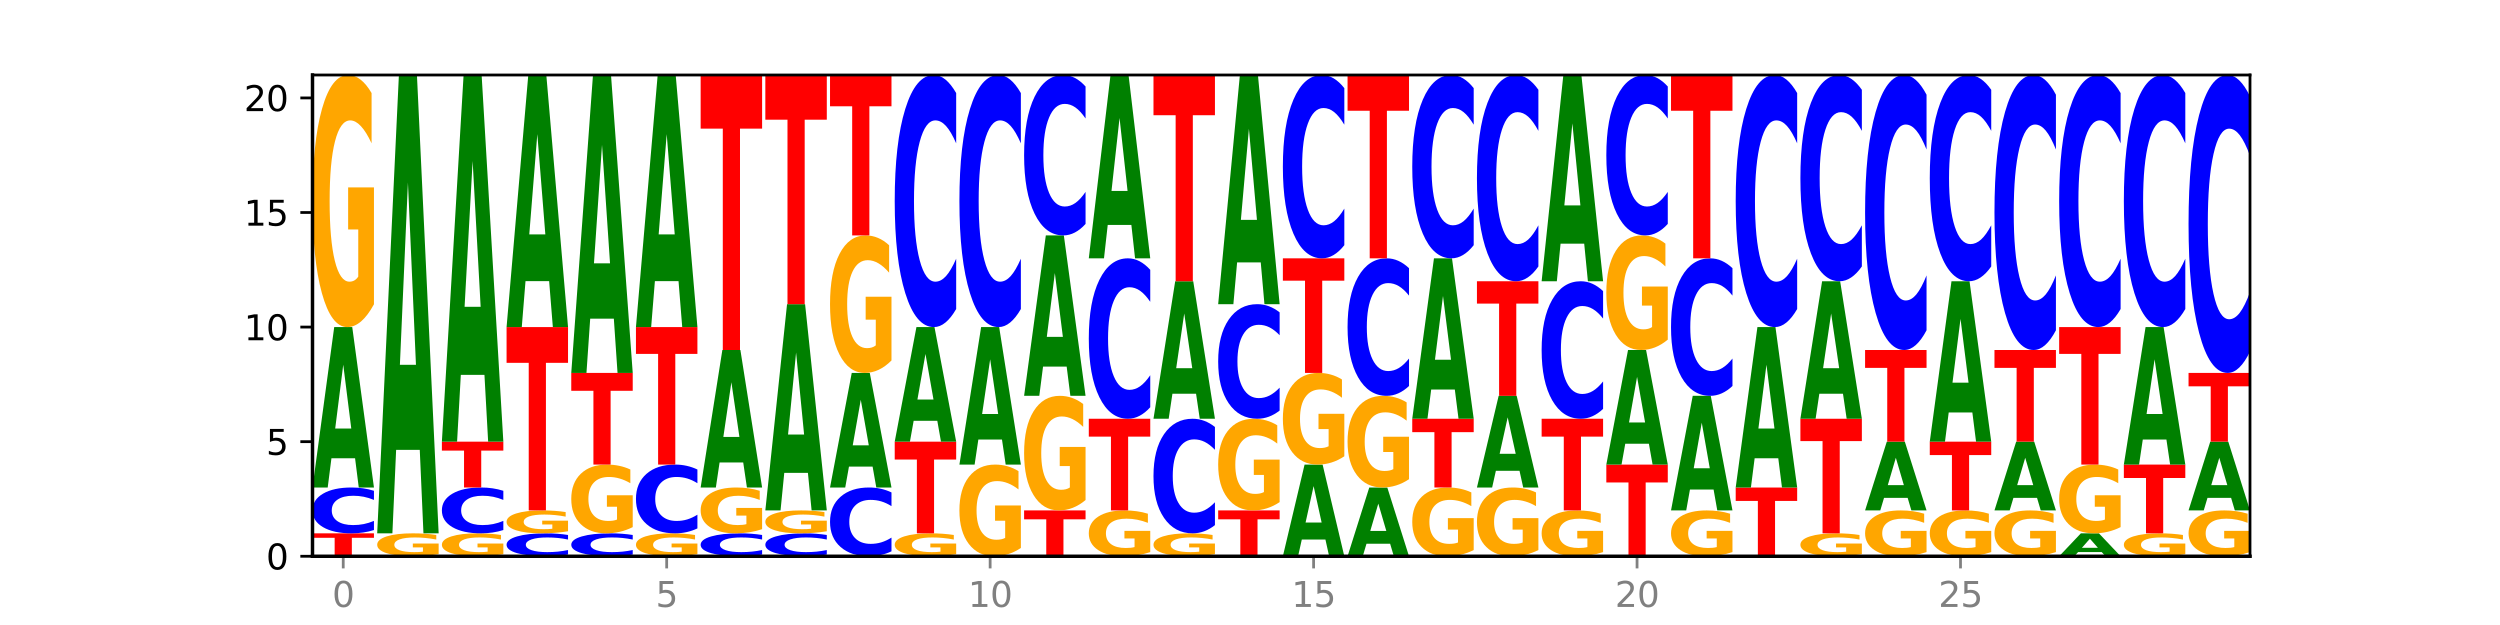 <?xml version="1.0" encoding="utf-8" standalone="no"?>
<!DOCTYPE svg PUBLIC "-//W3C//DTD SVG 1.1//EN"
  "http://www.w3.org/Graphics/SVG/1.1/DTD/svg11.dtd">
<svg xmlns:xlink="http://www.w3.org/1999/xlink" width="720pt" height="180pt" viewBox="0 0 720 180" xmlns="http://www.w3.org/2000/svg" version="1.1">
 <defs>
  <style type="text/css">*{stroke-linejoin: round; stroke-linecap: butt}</style>
 </defs>
 <g id="figure_1">
  <g id="patch_1">
   <path d="M 0 180 
L 720 180 
L 720 0 
L 0 0 
z
" style="fill: #ffffff"/>
  </g>
  <g id="axes_1">
   <g id="patch_2">
    <path d="M 90 160.2 
L 648 160.2 
L 648 21.6 
L 90 21.6 
z
" style="fill: #ffffff"/>
   </g>
   <g id="line2d_1">
    <path d="M 90 160.2 
L 648 160.2 
" clip-path="url(#p8fffcca081)" style="fill: none; stroke: #000000; stroke-width: 0.5; stroke-linecap: square"/>
   </g>
   <g id="patch_3">
    <path d="M 90 153.6 
L 107.699 153.6 
L 107.699 154.887 
L 101.332 154.887 
L 101.332 160.2 
L 96.38 160.2 
L 96.38 154.887 
L 90 154.887 
L 90 153.6 
z
" clip-path="url(#p8fffcca081)" style="fill: #ff0000"/>
   </g>
   <g id="patch_4">
    <path d="M 107.699 152.654 
Q 106.219 153.123 104.618 153.36 
Q 103.017 153.6 101.273 153.6 
Q 96.074 153.6 93.037 151.822 
Q 90 150.044 90 147.004 
Q 90 143.953 93.037 142.178 
Q 96.074 140.4 101.273 140.4 
Q 103.017 140.4 104.618 140.64 
Q 106.219 140.877 107.699 141.346 
L 107.699 143.977 
Q 106.206 143.356 104.756 143.067 
Q 103.307 142.778 101.706 142.778 
Q 98.834 142.778 97.189 143.904 
Q 95.548 145.027 95.548 147.004 
Q 95.548 148.973 97.189 150.099 
Q 98.834 151.222 101.706 151.222 
Q 103.307 151.222 104.756 150.933 
Q 106.206 150.642 107.699 150.02 
L 107.699 152.654 
z
" clip-path="url(#p8fffcca081)" style="fill: #0000ff"/>
   </g>
   <g id="patch_5">
    <path d="M 102.26 131.984 
L 95.454 131.984 
L 94.379 140.4 
L 90 140.4 
L 96.253 94.2 
L 101.446 94.2 
L 107.699 140.4 
L 103.324 140.4 
L 102.26 131.984 
z
M 96.539 123.409 
L 101.164 123.409 
L 98.855 105.032 
L 96.539 123.409 
z
" clip-path="url(#p8fffcca081)" style="fill: #008000"/>
   </g>
   <g id="patch_6">
    <path d="M 107.699 87.631 
Q 105.914 90.916 103.995 92.565 
Q 102.075 94.2 100.028 94.2 
Q 95.403 94.2 92.701 84.422 
Q 90 74.644 90 57.922 
Q 90 41.006 92.749 31.303 
Q 95.502 21.6 100.29 21.6 
Q 102.134 21.6 103.824 22.92 
Q 105.518 24.224 107.017 26.804 
L 107.017 41.276 
Q 105.47 37.962 103.939 36.327 
Q 102.408 34.677 100.869 34.677 
Q 98.021 34.677 96.478 40.706 
Q 94.935 46.72 94.935 57.922 
Q 94.935 69.02 96.422 75.079 
Q 97.91 81.123 100.647 81.123 
Q 101.392 81.123 102.031 80.778 
Q 102.67 80.418 103.177 79.668 
L 103.177 66.081 
L 100.262 66.081 
L 100.262 53.978 
L 107.699 53.978 
L 107.699 87.631 
z
" clip-path="url(#p8fffcca081)" style="fill: #ffa600"/>
   </g>
   <g id="patch_7">
    <path d="M 126.331 159.603 
Q 124.546 159.901 122.626 160.051 
Q 120.706 160.2 118.659 160.2 
Q 114.034 160.2 111.332 159.311 
Q 108.631 158.422 108.631 156.902 
Q 108.631 155.364 111.38 154.482 
Q 114.133 153.6 118.921 153.6 
Q 120.765 153.6 122.455 153.72 
Q 124.149 153.839 125.648 154.073 
L 125.648 155.389 
Q 124.101 155.087 122.57 154.939 
Q 121.039 154.789 119.5 154.789 
Q 116.652 154.789 115.109 155.337 
Q 113.566 155.884 113.566 156.902 
Q 113.566 157.911 115.053 158.462 
Q 116.541 159.011 119.278 159.011 
Q 120.023 159.011 120.662 158.98 
Q 121.301 158.947 121.808 158.879 
L 121.808 157.644 
L 118.893 157.644 
L 118.893 156.543 
L 126.331 156.543 
L 126.331 159.603 
z
" clip-path="url(#p8fffcca081)" style="fill: #ffa600"/>
   </g>
   <g id="patch_8">
    <path d="M 120.892 129.554 
L 114.085 129.554 
L 113.01 153.6 
L 108.631 153.6 
L 114.884 21.6 
L 120.077 21.6 
L 126.331 153.6 
L 121.955 153.6 
L 120.892 129.554 
z
M 115.17 105.055 
L 119.795 105.055 
L 117.486 52.549 
L 115.17 105.055 
z
" clip-path="url(#p8fffcca081)" style="fill: #008000"/>
   </g>
   <g id="patch_9">
    <path d="M 144.962 159.603 
Q 143.177 159.901 141.257 160.051 
Q 139.337 160.2 137.29 160.2 
Q 132.665 160.2 129.963 159.311 
Q 127.262 158.422 127.262 156.902 
Q 127.262 155.364 130.011 154.482 
Q 132.764 153.6 137.552 153.6 
Q 139.396 153.6 141.086 153.72 
Q 142.78 153.839 144.279 154.073 
L 144.279 155.389 
Q 142.732 155.087 141.201 154.939 
Q 139.67 154.789 138.131 154.789 
Q 135.283 154.789 133.74 155.337 
Q 132.197 155.884 132.197 156.902 
Q 132.197 157.911 133.684 158.462 
Q 135.172 159.011 137.909 159.011 
Q 138.655 159.011 139.293 158.98 
Q 139.932 158.947 140.44 158.879 
L 140.44 157.644 
L 137.524 157.644 
L 137.524 156.543 
L 144.962 156.543 
L 144.962 159.603 
z
" clip-path="url(#p8fffcca081)" style="fill: #ffa600"/>
   </g>
   <g id="patch_10">
    <path d="M 144.962 152.654 
Q 143.481 153.123 141.88 153.36 
Q 140.279 153.6 138.536 153.6 
Q 133.336 153.6 130.299 151.822 
Q 127.262 150.044 127.262 147.004 
Q 127.262 143.953 130.299 142.178 
Q 133.336 140.4 138.536 140.4 
Q 140.279 140.4 141.88 140.64 
Q 143.481 140.877 144.962 141.346 
L 144.962 143.977 
Q 143.468 143.356 142.018 143.067 
Q 140.569 142.778 138.968 142.778 
Q 136.096 142.778 134.451 143.904 
Q 132.81 145.027 132.81 147.004 
Q 132.81 148.973 134.451 150.099 
Q 136.096 151.222 138.968 151.222 
Q 140.569 151.222 142.018 150.933 
Q 143.468 150.642 144.962 150.02 
L 144.962 152.654 
z
" clip-path="url(#p8fffcca081)" style="fill: #0000ff"/>
   </g>
   <g id="patch_11">
    <path d="M 127.262 127.2 
L 144.962 127.2 
L 144.962 129.774 
L 138.594 129.774 
L 138.594 140.4 
L 133.642 140.4 
L 133.642 129.774 
L 127.262 129.774 
L 127.262 127.2 
z
" clip-path="url(#p8fffcca081)" style="fill: #ff0000"/>
   </g>
   <g id="patch_12">
    <path d="M 139.523 107.963 
L 132.716 107.963 
L 131.641 127.2 
L 127.262 127.2 
L 133.515 21.6 
L 138.708 21.6 
L 144.962 127.2 
L 140.586 127.2 
L 139.523 107.963 
z
M 133.801 88.364 
L 138.426 88.364 
L 136.117 46.359 
L 133.801 88.364 
z
" clip-path="url(#p8fffcca081)" style="fill: #008000"/>
   </g>
   <g id="patch_13">
    <path d="M 163.593 159.727 
Q 162.112 159.961 160.511 160.08 
Q 158.91 160.2 157.167 160.2 
Q 151.967 160.2 148.93 159.311 
Q 145.893 158.422 145.893 156.902 
Q 145.893 155.376 148.93 154.489 
Q 151.967 153.6 157.167 153.6 
Q 158.91 153.6 160.511 153.72 
Q 162.112 153.839 163.593 154.073 
L 163.593 155.389 
Q 162.099 155.078 160.649 154.933 
Q 159.2 154.789 157.599 154.789 
Q 154.727 154.789 153.082 155.352 
Q 151.441 155.914 151.441 156.902 
Q 151.441 157.886 153.082 158.449 
Q 154.727 159.011 157.599 159.011 
Q 159.2 159.011 160.649 158.867 
Q 162.099 158.721 163.593 158.41 
L 163.593 159.727 
z
" clip-path="url(#p8fffcca081)" style="fill: #0000ff"/>
   </g>
   <g id="patch_14">
    <path d="M 163.593 153.003 
Q 161.808 153.301 159.888 153.451 
Q 157.968 153.6 155.921 153.6 
Q 151.296 153.6 148.594 152.711 
Q 145.893 151.822 145.893 150.302 
Q 145.893 148.764 148.642 147.882 
Q 151.395 147 156.183 147 
Q 158.027 147 159.717 147.12 
Q 161.411 147.239 162.91 147.473 
L 162.91 148.789 
Q 161.363 148.487 159.832 148.339 
Q 158.301 148.189 156.762 148.189 
Q 153.914 148.189 152.371 148.737 
Q 150.828 149.284 150.828 150.302 
Q 150.828 151.311 152.315 151.862 
Q 153.803 152.411 156.54 152.411 
Q 157.286 152.411 157.924 152.38 
Q 158.563 152.347 159.071 152.279 
L 159.071 151.044 
L 156.155 151.044 
L 156.155 149.943 
L 163.593 149.943 
L 163.593 153.003 
z
" clip-path="url(#p8fffcca081)" style="fill: #ffa600"/>
   </g>
   <g id="patch_15">
    <path d="M 145.893 94.2 
L 163.593 94.2 
L 163.593 104.497 
L 157.225 104.497 
L 157.225 147 
L 152.273 147 
L 152.273 104.497 
L 145.893 104.497 
L 145.893 94.2 
z
" clip-path="url(#p8fffcca081)" style="fill: #ff0000"/>
   </g>
   <g id="patch_16">
    <path d="M 158.154 80.975 
L 151.347 80.975 
L 150.272 94.2 
L 145.893 94.2 
L 152.146 21.6 
L 157.339 21.6 
L 163.593 94.2 
L 159.218 94.2 
L 158.154 80.975 
z
M 152.432 67.5 
L 157.057 67.5 
L 154.748 38.622 
L 152.432 67.5 
z
" clip-path="url(#p8fffcca081)" style="fill: #008000"/>
   </g>
   <g id="patch_17">
    <path d="M 182.224 159.727 
Q 180.743 159.961 179.142 160.08 
Q 177.541 160.2 175.798 160.2 
Q 170.598 160.2 167.561 159.311 
Q 164.524 158.422 164.524 156.902 
Q 164.524 155.376 167.561 154.489 
Q 170.598 153.6 175.798 153.6 
Q 177.541 153.6 179.142 153.72 
Q 180.743 153.839 182.224 154.073 
L 182.224 155.389 
Q 180.73 155.078 179.28 154.933 
Q 177.831 154.789 176.23 154.789 
Q 173.358 154.789 171.713 155.352 
Q 170.072 155.914 170.072 156.902 
Q 170.072 157.886 171.713 158.449 
Q 173.358 159.011 176.23 159.011 
Q 177.831 159.011 179.28 158.867 
Q 180.73 158.721 182.224 158.41 
L 182.224 159.727 
z
" clip-path="url(#p8fffcca081)" style="fill: #0000ff"/>
   </g>
   <g id="patch_18">
    <path d="M 182.224 151.809 
Q 180.439 152.704 178.519 153.154 
Q 176.599 153.6 174.552 153.6 
Q 169.927 153.6 167.226 150.933 
Q 164.524 148.267 164.524 143.706 
Q 164.524 139.093 167.273 136.446 
Q 170.026 133.8 174.814 133.8 
Q 176.658 133.8 178.348 134.16 
Q 180.042 134.516 181.541 135.219 
L 181.541 139.166 
Q 179.994 138.262 178.463 137.816 
Q 176.932 137.367 175.393 137.367 
Q 172.545 137.367 171.002 139.011 
Q 169.459 140.651 169.459 143.706 
Q 169.459 146.733 170.946 148.385 
Q 172.434 150.033 175.171 150.033 
Q 175.917 150.033 176.555 149.939 
Q 177.194 149.841 177.702 149.637 
L 177.702 145.931 
L 174.786 145.931 
L 174.786 142.63 
L 182.224 142.63 
L 182.224 151.809 
z
" clip-path="url(#p8fffcca081)" style="fill: #ffa600"/>
   </g>
   <g id="patch_19">
    <path d="M 164.524 107.4 
L 182.224 107.4 
L 182.224 112.549 
L 175.856 112.549 
L 175.856 133.8 
L 170.904 133.8 
L 170.904 112.549 
L 164.524 112.549 
L 164.524 107.4 
z
" clip-path="url(#p8fffcca081)" style="fill: #ff0000"/>
   </g>
   <g id="patch_20">
    <path d="M 176.785 91.77 
L 169.978 91.77 
L 168.903 107.4 
L 164.524 107.4 
L 170.777 21.6 
L 175.97 21.6 
L 182.224 107.4 
L 177.849 107.4 
L 176.785 91.77 
z
M 171.063 75.846 
L 175.688 75.846 
L 173.379 41.717 
L 171.063 75.846 
z
" clip-path="url(#p8fffcca081)" style="fill: #008000"/>
   </g>
   <g id="patch_21">
    <path d="M 200.855 159.603 
Q 199.07 159.901 197.15 160.051 
Q 195.23 160.2 193.183 160.2 
Q 188.558 160.2 185.857 159.311 
Q 183.155 158.422 183.155 156.902 
Q 183.155 155.364 185.904 154.482 
Q 188.657 153.6 193.445 153.6 
Q 195.289 153.6 196.979 153.72 
Q 198.673 153.839 200.172 154.073 
L 200.172 155.389 
Q 198.625 155.087 197.094 154.939 
Q 195.563 154.789 194.024 154.789 
Q 191.176 154.789 189.633 155.337 
Q 188.09 155.884 188.09 156.902 
Q 188.09 157.911 189.577 158.462 
Q 191.065 159.011 193.802 159.011 
Q 194.548 159.011 195.186 158.98 
Q 195.825 158.947 196.333 158.879 
L 196.333 157.644 
L 193.417 157.644 
L 193.417 156.543 
L 200.855 156.543 
L 200.855 159.603 
z
" clip-path="url(#p8fffcca081)" style="fill: #ffa600"/>
   </g>
   <g id="patch_22">
    <path d="M 200.855 152.181 
Q 199.374 152.884 197.773 153.24 
Q 196.172 153.6 194.429 153.6 
Q 189.229 153.6 186.192 150.933 
Q 183.155 148.267 183.155 143.706 
Q 183.155 139.129 186.192 136.467 
Q 189.229 133.8 194.429 133.8 
Q 196.172 133.8 197.773 134.16 
Q 199.374 134.516 200.855 135.219 
L 200.855 139.166 
Q 199.361 138.234 197.912 137.8 
Q 196.462 137.367 194.861 137.367 
Q 191.989 137.367 190.344 139.056 
Q 188.703 140.741 188.703 143.706 
Q 188.703 146.659 190.344 148.348 
Q 191.989 150.033 194.861 150.033 
Q 196.462 150.033 197.912 149.6 
Q 199.361 149.162 200.855 148.23 
L 200.855 152.181 
z
" clip-path="url(#p8fffcca081)" style="fill: #0000ff"/>
   </g>
   <g id="patch_23">
    <path d="M 183.155 94.2 
L 200.855 94.2 
L 200.855 101.923 
L 194.487 101.923 
L 194.487 133.8 
L 189.535 133.8 
L 189.535 101.923 
L 183.155 101.923 
L 183.155 94.2 
z
" clip-path="url(#p8fffcca081)" style="fill: #ff0000"/>
   </g>
   <g id="patch_24">
    <path d="M 195.416 80.975 
L 188.609 80.975 
L 187.534 94.2 
L 183.155 94.2 
L 189.409 21.6 
L 194.601 21.6 
L 200.855 94.2 
L 196.48 94.2 
L 195.416 80.975 
z
M 189.694 67.5 
L 194.319 67.5 
L 192.01 38.622 
L 189.694 67.5 
z
" clip-path="url(#p8fffcca081)" style="fill: #008000"/>
   </g>
   <g id="patch_25">
    <path d="M 219.486 159.727 
Q 218.005 159.961 216.404 160.08 
Q 214.803 160.2 213.06 160.2 
Q 207.86 160.2 204.823 159.311 
Q 201.786 158.422 201.786 156.902 
Q 201.786 155.376 204.823 154.489 
Q 207.86 153.6 213.06 153.6 
Q 214.803 153.6 216.404 153.72 
Q 218.005 153.839 219.486 154.073 
L 219.486 155.389 
Q 217.992 155.078 216.543 154.933 
Q 215.093 154.789 213.492 154.789 
Q 210.62 154.789 208.975 155.352 
Q 207.334 155.914 207.334 156.902 
Q 207.334 157.886 208.975 158.449 
Q 210.62 159.011 213.492 159.011 
Q 215.093 159.011 216.543 158.867 
Q 217.992 158.721 219.486 158.41 
L 219.486 159.727 
z
" clip-path="url(#p8fffcca081)" style="fill: #0000ff"/>
   </g>
   <g id="patch_26">
    <path d="M 219.486 152.406 
Q 217.701 153.003 215.781 153.303 
Q 213.861 153.6 211.814 153.6 
Q 207.189 153.6 204.488 151.822 
Q 201.786 150.044 201.786 147.004 
Q 201.786 143.928 204.535 142.164 
Q 207.288 140.4 212.076 140.4 
Q 213.921 140.4 215.61 140.64 
Q 217.304 140.877 218.804 141.346 
L 218.804 143.977 
Q 217.257 143.375 215.725 143.078 
Q 214.194 142.778 212.655 142.778 
Q 209.807 142.778 208.264 143.874 
Q 206.721 144.967 206.721 147.004 
Q 206.721 149.022 208.208 150.123 
Q 209.696 151.222 212.433 151.222 
Q 213.179 151.222 213.817 151.16 
Q 214.456 151.094 214.964 150.958 
L 214.964 148.487 
L 212.048 148.487 
L 212.048 146.287 
L 219.486 146.287 
L 219.486 152.406 
z
" clip-path="url(#p8fffcca081)" style="fill: #ffa600"/>
   </g>
   <g id="patch_27">
    <path d="M 214.047 133.186 
L 207.24 133.186 
L 206.165 140.4 
L 201.786 140.4 
L 208.04 100.8 
L 213.233 100.8 
L 219.486 140.4 
L 215.111 140.4 
L 214.047 133.186 
z
M 208.325 125.836 
L 212.95 125.836 
L 210.641 110.085 
L 208.325 125.836 
z
" clip-path="url(#p8fffcca081)" style="fill: #008000"/>
   </g>
   <g id="patch_28">
    <path d="M 201.786 21.6 
L 219.486 21.6 
L 219.486 37.046 
L 213.118 37.046 
L 213.118 100.8 
L 208.166 100.8 
L 208.166 37.046 
L 201.786 37.046 
L 201.786 21.6 
z
" clip-path="url(#p8fffcca081)" style="fill: #ff0000"/>
   </g>
   <g id="patch_29">
    <path d="M 238.117 159.727 
Q 236.636 159.961 235.035 160.08 
Q 233.434 160.2 231.691 160.2 
Q 226.491 160.2 223.454 159.311 
Q 220.417 158.422 220.417 156.902 
Q 220.417 155.376 223.454 154.489 
Q 226.491 153.6 231.691 153.6 
Q 233.434 153.6 235.035 153.72 
Q 236.636 153.839 238.117 154.073 
L 238.117 155.389 
Q 236.623 155.078 235.174 154.933 
Q 233.724 154.789 232.123 154.789 
Q 229.252 154.789 227.606 155.352 
Q 225.965 155.914 225.965 156.902 
Q 225.965 157.886 227.606 158.449 
Q 229.252 159.011 232.123 159.011 
Q 233.724 159.011 235.174 158.867 
Q 236.623 158.721 238.117 158.41 
L 238.117 159.727 
z
" clip-path="url(#p8fffcca081)" style="fill: #0000ff"/>
   </g>
   <g id="patch_30">
    <path d="M 238.117 153.003 
Q 236.332 153.301 234.412 153.451 
Q 232.492 153.6 230.445 153.6 
Q 225.82 153.6 223.119 152.711 
Q 220.417 151.822 220.417 150.302 
Q 220.417 148.764 223.166 147.882 
Q 225.919 147 230.707 147 
Q 232.552 147 234.241 147.12 
Q 235.935 147.239 237.435 147.473 
L 237.435 148.789 
Q 235.888 148.487 234.356 148.339 
Q 232.825 148.189 231.286 148.189 
Q 228.438 148.189 226.895 148.737 
Q 225.352 149.284 225.352 150.302 
Q 225.352 151.311 226.839 151.862 
Q 228.327 152.411 231.064 152.411 
Q 231.81 152.411 232.448 152.38 
Q 233.087 152.347 233.595 152.279 
L 233.595 151.044 
L 230.679 151.044 
L 230.679 149.943 
L 238.117 149.943 
L 238.117 153.003 
z
" clip-path="url(#p8fffcca081)" style="fill: #ffa600"/>
   </g>
   <g id="patch_31">
    <path d="M 232.678 136.179 
L 225.871 136.179 
L 224.796 147 
L 220.417 147 
L 226.671 87.6 
L 231.864 87.6 
L 238.117 147 
L 233.742 147 
L 232.678 136.179 
z
M 226.957 125.155 
L 231.581 125.155 
L 229.273 101.527 
L 226.957 125.155 
z
" clip-path="url(#p8fffcca081)" style="fill: #008000"/>
   </g>
   <g id="patch_32">
    <path d="M 220.417 21.6 
L 238.117 21.6 
L 238.117 34.472 
L 231.749 34.472 
L 231.749 87.6 
L 226.797 87.6 
L 226.797 34.472 
L 220.417 34.472 
L 220.417 21.6 
z
" clip-path="url(#p8fffcca081)" style="fill: #ff0000"/>
   </g>
   <g id="patch_33">
    <path d="M 256.748 158.781 
Q 255.267 159.484 253.666 159.84 
Q 252.066 160.2 250.322 160.2 
Q 245.122 160.2 242.085 157.533 
Q 239.048 154.867 239.048 150.306 
Q 239.048 145.729 242.085 143.067 
Q 245.122 140.4 250.322 140.4 
Q 252.066 140.4 253.666 140.76 
Q 255.267 141.116 256.748 141.819 
L 256.748 145.766 
Q 255.254 144.834 253.805 144.4 
Q 252.355 143.967 250.754 143.967 
Q 247.883 143.967 246.237 145.656 
Q 244.596 147.341 244.596 150.306 
Q 244.596 153.259 246.237 154.948 
Q 247.883 156.633 250.754 156.633 
Q 252.355 156.633 253.805 156.2 
Q 255.254 155.762 256.748 154.83 
L 256.748 158.781 
z
" clip-path="url(#p8fffcca081)" style="fill: #0000ff"/>
   </g>
   <g id="patch_34">
    <path d="M 251.309 134.388 
L 244.502 134.388 
L 243.427 140.4 
L 239.048 140.4 
L 245.302 107.4 
L 250.495 107.4 
L 256.748 140.4 
L 252.373 140.4 
L 251.309 134.388 
z
M 245.588 128.264 
L 250.212 128.264 
L 247.904 115.137 
L 245.588 128.264 
z
" clip-path="url(#p8fffcca081)" style="fill: #008000"/>
   </g>
   <g id="patch_35">
    <path d="M 256.748 103.817 
Q 254.963 105.609 253.043 106.508 
Q 251.123 107.4 249.076 107.4 
Q 244.451 107.4 241.75 102.067 
Q 239.048 96.733 239.048 87.612 
Q 239.048 78.385 241.797 73.093 
Q 244.55 67.8 249.338 67.8 
Q 251.183 67.8 252.872 68.52 
Q 254.566 69.232 256.066 70.639 
L 256.066 78.532 
Q 254.519 76.725 252.987 75.833 
Q 251.456 74.933 249.917 74.933 
Q 247.069 74.933 245.526 78.221 
Q 243.983 81.502 243.983 87.612 
Q 243.983 93.666 245.471 96.97 
Q 246.958 100.267 249.695 100.267 
Q 250.441 100.267 251.079 100.079 
Q 251.718 99.882 252.226 99.473 
L 252.226 92.062 
L 249.31 92.062 
L 249.31 85.461 
L 256.748 85.461 
L 256.748 103.817 
z
" clip-path="url(#p8fffcca081)" style="fill: #ffa600"/>
   </g>
   <g id="patch_36">
    <path d="M 239.048 21.6 
L 256.748 21.6 
L 256.748 30.61 
L 250.38 30.61 
L 250.38 67.8 
L 245.428 67.8 
L 245.428 30.61 
L 239.048 30.61 
L 239.048 21.6 
z
" clip-path="url(#p8fffcca081)" style="fill: #ff0000"/>
   </g>
   <g id="patch_37">
    <path d="M 275.379 159.603 
Q 273.594 159.901 271.674 160.051 
Q 269.754 160.2 267.707 160.2 
Q 263.082 160.2 260.381 159.311 
Q 257.679 158.422 257.679 156.902 
Q 257.679 155.364 260.428 154.482 
Q 263.181 153.6 267.969 153.6 
Q 269.814 153.6 271.503 153.72 
Q 273.197 153.839 274.697 154.073 
L 274.697 155.389 
Q 273.15 155.087 271.619 154.939 
Q 270.087 154.789 268.548 154.789 
Q 265.7 154.789 264.157 155.337 
Q 262.614 155.884 262.614 156.902 
Q 262.614 157.911 264.102 158.462 
Q 265.589 159.011 268.326 159.011 
Q 269.072 159.011 269.711 158.98 
Q 270.349 158.947 270.857 158.879 
L 270.857 157.644 
L 267.941 157.644 
L 267.941 156.543 
L 275.379 156.543 
L 275.379 159.603 
z
" clip-path="url(#p8fffcca081)" style="fill: #ffa600"/>
   </g>
   <g id="patch_38">
    <path d="M 257.679 127.2 
L 275.379 127.2 
L 275.379 132.349 
L 269.011 132.349 
L 269.011 153.6 
L 264.06 153.6 
L 264.06 132.349 
L 257.679 132.349 
L 257.679 127.2 
z
" clip-path="url(#p8fffcca081)" style="fill: #ff0000"/>
   </g>
   <g id="patch_39">
    <path d="M 269.94 121.188 
L 263.133 121.188 
L 262.058 127.2 
L 257.679 127.2 
L 263.933 94.2 
L 269.126 94.2 
L 275.379 127.2 
L 271.004 127.2 
L 269.94 121.188 
z
M 264.219 115.064 
L 268.843 115.064 
L 266.535 101.937 
L 264.219 115.064 
z
" clip-path="url(#p8fffcca081)" style="fill: #008000"/>
   </g>
   <g id="patch_40">
    <path d="M 275.379 88.996 
Q 273.898 91.576 272.297 92.88 
Q 270.697 94.2 268.953 94.2 
Q 263.753 94.2 260.716 84.422 
Q 257.679 74.644 257.679 57.922 
Q 257.679 41.141 260.716 31.378 
Q 263.753 21.6 268.953 21.6 
Q 270.697 21.6 272.297 22.92 
Q 273.898 24.224 275.379 26.804 
L 275.379 41.276 
Q 273.885 37.857 272.436 36.267 
Q 270.986 34.677 269.385 34.677 
Q 266.514 34.677 264.868 40.871 
Q 263.227 47.05 263.227 57.922 
Q 263.227 68.75 264.868 74.944 
Q 266.514 81.123 269.385 81.123 
Q 270.986 81.123 272.436 79.533 
Q 273.885 77.928 275.379 74.509 
L 275.379 88.996 
z
" clip-path="url(#p8fffcca081)" style="fill: #0000ff"/>
   </g>
   <g id="patch_41">
    <path d="M 294.01 157.811 
Q 292.225 159.006 290.305 159.606 
Q 288.385 160.2 286.338 160.2 
Q 281.713 160.2 279.012 156.644 
Q 276.311 153.089 276.311 147.008 
Q 276.311 140.857 279.059 137.328 
Q 281.812 133.8 286.6 133.8 
Q 288.445 133.8 290.135 134.28 
Q 291.828 134.754 293.328 135.692 
L 293.328 140.955 
Q 291.781 139.75 290.25 139.155 
Q 288.718 138.555 287.179 138.555 
Q 284.331 138.555 282.788 140.748 
Q 281.245 142.934 281.245 147.008 
Q 281.245 151.044 282.733 153.247 
Q 284.22 155.445 286.957 155.445 
Q 287.703 155.445 288.342 155.319 
Q 288.98 155.188 289.488 154.916 
L 289.488 149.975 
L 286.572 149.975 
L 286.572 145.574 
L 294.01 145.574 
L 294.01 157.811 
z
" clip-path="url(#p8fffcca081)" style="fill: #ffa600"/>
   </g>
   <g id="patch_42">
    <path d="M 288.571 126.586 
L 281.764 126.586 
L 280.689 133.8 
L 276.311 133.8 
L 282.564 94.2 
L 287.757 94.2 
L 294.01 133.8 
L 289.635 133.8 
L 288.571 126.586 
z
M 282.85 119.236 
L 287.474 119.236 
L 285.166 103.485 
L 282.85 119.236 
z
" clip-path="url(#p8fffcca081)" style="fill: #008000"/>
   </g>
   <g id="patch_43">
    <path d="M 294.01 88.996 
Q 292.529 91.576 290.929 92.88 
Q 289.328 94.2 287.584 94.2 
Q 282.384 94.2 279.347 84.422 
Q 276.311 74.644 276.311 57.922 
Q 276.311 41.141 279.347 31.378 
Q 282.384 21.6 287.584 21.6 
Q 289.328 21.6 290.929 22.92 
Q 292.529 24.224 294.01 26.804 
L 294.01 41.276 
Q 292.516 37.857 291.067 36.267 
Q 289.617 34.677 288.017 34.677 
Q 285.145 34.677 283.499 40.871 
Q 281.858 47.05 281.858 57.922 
Q 281.858 68.75 283.499 74.944 
Q 285.145 81.123 288.017 81.123 
Q 289.617 81.123 291.067 79.533 
Q 292.516 77.928 294.01 74.509 
L 294.01 88.996 
z
" clip-path="url(#p8fffcca081)" style="fill: #0000ff"/>
   </g>
   <g id="patch_44">
    <path d="M 294.942 147 
L 312.641 147 
L 312.641 149.574 
L 306.273 149.574 
L 306.273 160.2 
L 301.322 160.2 
L 301.322 149.574 
L 294.942 149.574 
L 294.942 147 
z
" clip-path="url(#p8fffcca081)" style="fill: #ff0000"/>
   </g>
   <g id="patch_45">
    <path d="M 312.641 144.014 
Q 310.856 145.507 308.936 146.257 
Q 307.016 147 304.969 147 
Q 300.344 147 297.643 142.555 
Q 294.942 138.111 294.942 130.51 
Q 294.942 122.821 297.691 118.41 
Q 300.443 114 305.231 114 
Q 307.076 114 308.766 114.6 
Q 310.459 115.193 311.959 116.365 
L 311.959 122.944 
Q 310.412 121.437 308.881 120.694 
Q 307.349 119.944 305.81 119.944 
Q 302.962 119.944 301.419 122.685 
Q 299.876 125.418 299.876 130.51 
Q 299.876 135.555 301.364 138.309 
Q 302.851 141.056 305.588 141.056 
Q 306.334 141.056 306.973 140.899 
Q 307.611 140.735 308.119 140.395 
L 308.119 134.219 
L 305.203 134.219 
L 305.203 128.717 
L 312.641 128.717 
L 312.641 144.014 
z
" clip-path="url(#p8fffcca081)" style="fill: #ffa600"/>
   </g>
   <g id="patch_46">
    <path d="M 307.202 105.584 
L 300.395 105.584 
L 299.32 114 
L 294.942 114 
L 301.195 67.8 
L 306.388 67.8 
L 312.641 114 
L 308.266 114 
L 307.202 105.584 
z
M 301.481 97.009 
L 306.106 97.009 
L 303.797 78.632 
L 301.481 97.009 
z
" clip-path="url(#p8fffcca081)" style="fill: #008000"/>
   </g>
   <g id="patch_47">
    <path d="M 312.641 64.488 
Q 311.161 66.13 309.56 66.96 
Q 307.959 67.8 306.215 67.8 
Q 301.015 67.8 297.978 61.578 
Q 294.942 55.355 294.942 44.714 
Q 294.942 34.035 297.978 27.822 
Q 301.015 21.6 306.215 21.6 
Q 307.959 21.6 309.56 22.44 
Q 311.161 23.27 312.641 24.912 
L 312.641 34.121 
Q 311.147 31.945 309.698 30.934 
Q 308.249 29.922 306.648 29.922 
Q 303.776 29.922 302.13 33.863 
Q 300.489 37.795 300.489 44.714 
Q 300.489 51.605 302.13 55.546 
Q 303.776 59.478 306.648 59.478 
Q 308.249 59.478 309.698 58.466 
Q 311.147 57.445 312.641 55.269 
L 312.641 64.488 
z
" clip-path="url(#p8fffcca081)" style="fill: #0000ff"/>
   </g>
   <g id="patch_48">
    <path d="M 331.272 159.006 
Q 329.487 159.603 327.567 159.903 
Q 325.647 160.2 323.6 160.2 
Q 318.975 160.2 316.274 158.422 
Q 313.573 156.644 313.573 153.604 
Q 313.573 150.528 316.322 148.764 
Q 319.074 147 323.862 147 
Q 325.707 147 327.397 147.24 
Q 329.09 147.477 330.59 147.946 
L 330.59 150.577 
Q 329.043 149.975 327.512 149.678 
Q 325.981 149.378 324.441 149.378 
Q 321.593 149.378 320.05 150.474 
Q 318.507 151.567 318.507 153.604 
Q 318.507 155.622 319.995 156.723 
Q 321.482 157.822 324.219 157.822 
Q 324.965 157.822 325.604 157.76 
Q 326.242 157.694 326.75 157.558 
L 326.75 155.087 
L 323.835 155.087 
L 323.835 152.887 
L 331.272 152.887 
L 331.272 159.006 
z
" clip-path="url(#p8fffcca081)" style="fill: #ffa600"/>
   </g>
   <g id="patch_49">
    <path d="M 313.573 120.6 
L 331.272 120.6 
L 331.272 125.749 
L 324.904 125.749 
L 324.904 147 
L 319.953 147 
L 319.953 125.749 
L 313.573 125.749 
L 313.573 120.6 
z
" clip-path="url(#p8fffcca081)" style="fill: #ff0000"/>
   </g>
   <g id="patch_50">
    <path d="M 331.272 117.288 
Q 329.792 118.93 328.191 119.76 
Q 326.59 120.6 324.846 120.6 
Q 319.646 120.6 316.609 114.378 
Q 313.573 108.155 313.573 97.514 
Q 313.573 86.835 316.609 80.622 
Q 319.646 74.4 324.846 74.4 
Q 326.59 74.4 328.191 75.24 
Q 329.792 76.07 331.272 77.712 
L 331.272 86.921 
Q 329.778 84.745 328.329 83.734 
Q 326.88 82.722 325.279 82.722 
Q 322.407 82.722 320.761 86.663 
Q 319.12 90.595 319.12 97.514 
Q 319.12 104.405 320.761 108.346 
Q 322.407 112.278 325.279 112.278 
Q 326.88 112.278 328.329 111.266 
Q 329.778 110.245 331.272 108.069 
L 331.272 117.288 
z
" clip-path="url(#p8fffcca081)" style="fill: #0000ff"/>
   </g>
   <g id="patch_51">
    <path d="M 325.833 64.781 
L 319.026 64.781 
L 317.951 74.4 
L 313.573 74.4 
L 319.826 21.6 
L 325.019 21.6 
L 331.272 74.4 
L 326.897 74.4 
L 325.833 64.781 
z
M 320.112 54.982 
L 324.737 54.982 
L 322.428 33.98 
L 320.112 54.982 
z
" clip-path="url(#p8fffcca081)" style="fill: #008000"/>
   </g>
   <g id="patch_52">
    <path d="M 349.903 159.603 
Q 348.118 159.901 346.198 160.051 
Q 344.278 160.2 342.232 160.2 
Q 337.606 160.2 334.905 159.311 
Q 332.204 158.422 332.204 156.902 
Q 332.204 155.364 334.953 154.482 
Q 337.706 153.6 342.493 153.6 
Q 344.338 153.6 346.028 153.72 
Q 347.721 153.839 349.221 154.073 
L 349.221 155.389 
Q 347.674 155.087 346.143 154.939 
Q 344.612 154.789 343.072 154.789 
Q 340.224 154.789 338.681 155.337 
Q 337.138 155.884 337.138 156.902 
Q 337.138 157.911 338.626 158.462 
Q 340.113 159.011 342.85 159.011 
Q 343.596 159.011 344.235 158.98 
Q 344.873 158.947 345.381 158.879 
L 345.381 157.644 
L 342.466 157.644 
L 342.466 156.543 
L 349.903 156.543 
L 349.903 159.603 
z
" clip-path="url(#p8fffcca081)" style="fill: #ffa600"/>
   </g>
   <g id="patch_53">
    <path d="M 349.903 151.235 
Q 348.423 152.407 346.822 153 
Q 345.221 153.6 343.477 153.6 
Q 338.277 153.6 335.241 149.155 
Q 332.204 144.711 332.204 137.11 
Q 332.204 129.482 335.241 125.045 
Q 338.277 120.6 343.477 120.6 
Q 345.221 120.6 346.822 121.2 
Q 348.423 121.793 349.903 122.965 
L 349.903 129.544 
Q 348.409 127.989 346.96 127.267 
Q 345.511 126.544 343.91 126.544 
Q 341.038 126.544 339.392 129.36 
Q 337.751 132.168 337.751 137.11 
Q 337.751 142.032 339.392 144.847 
Q 341.038 147.656 343.91 147.656 
Q 345.511 147.656 346.96 146.933 
Q 348.409 146.204 349.903 144.65 
L 349.903 151.235 
z
" clip-path="url(#p8fffcca081)" style="fill: #0000ff"/>
   </g>
   <g id="patch_54">
    <path d="M 344.464 113.386 
L 337.657 113.386 
L 336.582 120.6 
L 332.204 120.6 
L 338.457 81 
L 343.65 81 
L 349.903 120.6 
L 345.528 120.6 
L 344.464 113.386 
z
M 338.743 106.036 
L 343.368 106.036 
L 341.059 90.285 
L 338.743 106.036 
z
" clip-path="url(#p8fffcca081)" style="fill: #008000"/>
   </g>
   <g id="patch_55">
    <path d="M 332.204 21.6 
L 349.903 21.6 
L 349.903 33.185 
L 343.535 33.185 
L 343.535 81 
L 338.584 81 
L 338.584 33.185 
L 332.204 33.185 
L 332.204 21.6 
z
" clip-path="url(#p8fffcca081)" style="fill: #ff0000"/>
   </g>
   <g id="patch_56">
    <path d="M 350.835 147 
L 368.534 147 
L 368.534 149.574 
L 362.167 149.574 
L 362.167 160.2 
L 357.215 160.2 
L 357.215 149.574 
L 350.835 149.574 
L 350.835 147 
z
" clip-path="url(#p8fffcca081)" style="fill: #ff0000"/>
   </g>
   <g id="patch_57">
    <path d="M 368.534 144.611 
Q 366.749 145.806 364.829 146.406 
Q 362.909 147 360.863 147 
Q 356.237 147 353.536 143.444 
Q 350.835 139.889 350.835 133.808 
Q 350.835 127.657 353.584 124.128 
Q 356.337 120.6 361.124 120.6 
Q 362.969 120.6 364.659 121.08 
Q 366.353 121.554 367.852 122.492 
L 367.852 127.755 
Q 366.305 126.55 364.774 125.955 
Q 363.243 125.355 361.704 125.355 
Q 358.855 125.355 357.312 127.548 
Q 355.769 129.734 355.769 133.808 
Q 355.769 137.844 357.257 140.047 
Q 358.744 142.245 361.481 142.245 
Q 362.227 142.245 362.866 142.119 
Q 363.504 141.988 364.012 141.716 
L 364.012 136.775 
L 361.097 136.775 
L 361.097 132.374 
L 368.534 132.374 
L 368.534 144.611 
z
" clip-path="url(#p8fffcca081)" style="fill: #ffa600"/>
   </g>
   <g id="patch_58">
    <path d="M 368.534 118.235 
Q 367.054 119.407 365.453 120 
Q 363.852 120.6 362.108 120.6 
Q 356.908 120.6 353.872 116.155 
Q 350.835 111.711 350.835 104.11 
Q 350.835 96.482 353.872 92.045 
Q 356.908 87.6 362.108 87.6 
Q 363.852 87.6 365.453 88.2 
Q 367.054 88.793 368.534 89.965 
L 368.534 96.544 
Q 367.04 94.989 365.591 94.267 
Q 364.142 93.544 362.541 93.544 
Q 359.669 93.544 358.023 96.36 
Q 356.382 99.168 356.382 104.11 
Q 356.382 109.032 358.023 111.847 
Q 359.669 114.656 362.541 114.656 
Q 364.142 114.656 365.591 113.933 
Q 367.04 113.204 368.534 111.65 
L 368.534 118.235 
z
" clip-path="url(#p8fffcca081)" style="fill: #0000ff"/>
   </g>
   <g id="patch_59">
    <path d="M 363.095 75.577 
L 356.288 75.577 
L 355.213 87.6 
L 350.835 87.6 
L 357.088 21.6 
L 362.281 21.6 
L 368.534 87.6 
L 364.159 87.6 
L 363.095 75.577 
z
M 357.374 63.327 
L 361.999 63.327 
L 359.69 37.074 
L 357.374 63.327 
z
" clip-path="url(#p8fffcca081)" style="fill: #008000"/>
   </g>
   <g id="patch_60">
    <path d="M 381.726 155.391 
L 374.919 155.391 
L 373.845 160.2 
L 369.466 160.2 
L 375.719 133.8 
L 380.912 133.8 
L 387.165 160.2 
L 382.79 160.2 
L 381.726 155.391 
z
M 376.005 150.491 
L 380.63 150.491 
L 378.321 139.99 
L 376.005 150.491 
z
" clip-path="url(#p8fffcca081)" style="fill: #008000"/>
   </g>
   <g id="patch_61">
    <path d="M 387.165 131.411 
Q 385.38 132.606 383.46 133.206 
Q 381.54 133.8 379.494 133.8 
Q 374.868 133.8 372.167 130.244 
Q 369.466 126.689 369.466 120.608 
Q 369.466 114.457 372.215 110.928 
Q 374.968 107.4 379.755 107.4 
Q 381.6 107.4 383.29 107.88 
Q 384.984 108.354 386.483 109.292 
L 386.483 114.555 
Q 384.936 113.35 383.405 112.755 
Q 381.874 112.155 380.335 112.155 
Q 377.486 112.155 375.943 114.348 
Q 374.4 116.534 374.4 120.608 
Q 374.4 124.644 375.888 126.847 
Q 377.375 129.045 380.112 129.045 
Q 380.858 129.045 381.497 128.919 
Q 382.135 128.788 382.643 128.516 
L 382.643 123.575 
L 379.728 123.575 
L 379.728 119.174 
L 387.165 119.174 
L 387.165 131.411 
z
" clip-path="url(#p8fffcca081)" style="fill: #ffa600"/>
   </g>
   <g id="patch_62">
    <path d="M 369.466 74.4 
L 387.165 74.4 
L 387.165 80.836 
L 380.798 80.836 
L 380.798 107.4 
L 375.846 107.4 
L 375.846 80.836 
L 369.466 80.836 
L 369.466 74.4 
z
" clip-path="url(#p8fffcca081)" style="fill: #ff0000"/>
   </g>
   <g id="patch_63">
    <path d="M 387.165 70.615 
Q 385.685 72.491 384.084 73.44 
Q 382.483 74.4 380.739 74.4 
Q 375.54 74.4 372.503 67.289 
Q 369.466 60.177 369.466 48.016 
Q 369.466 35.812 372.503 28.711 
Q 375.54 21.6 380.739 21.6 
Q 382.483 21.6 384.084 22.56 
Q 385.685 23.509 387.165 25.385 
L 387.165 35.91 
Q 385.671 33.423 384.222 32.267 
Q 382.773 31.111 381.172 31.111 
Q 378.3 31.111 376.654 35.615 
Q 375.013 40.109 375.013 48.016 
Q 375.013 55.891 376.654 60.396 
Q 378.3 64.889 381.172 64.889 
Q 382.773 64.889 384.222 63.733 
Q 385.671 62.566 387.165 60.079 
L 387.165 70.615 
z
" clip-path="url(#p8fffcca081)" style="fill: #0000ff"/>
   </g>
   <g id="patch_64">
    <path d="M 400.357 156.593 
L 393.55 156.593 
L 392.476 160.2 
L 388.097 160.2 
L 394.35 140.4 
L 399.543 140.4 
L 405.796 160.2 
L 401.421 160.2 
L 400.357 156.593 
z
M 394.636 152.918 
L 399.261 152.918 
L 396.952 145.042 
L 394.636 152.918 
z
" clip-path="url(#p8fffcca081)" style="fill: #008000"/>
   </g>
   <g id="patch_65">
    <path d="M 405.796 138.011 
Q 404.011 139.206 402.091 139.806 
Q 400.172 140.4 398.125 140.4 
Q 393.499 140.4 390.798 136.844 
Q 388.097 133.289 388.097 127.208 
Q 388.097 121.057 390.846 117.528 
Q 393.599 114 398.386 114 
Q 400.231 114 401.921 114.48 
Q 403.615 114.954 405.114 115.892 
L 405.114 121.155 
Q 403.567 119.95 402.036 119.355 
Q 400.505 118.755 398.966 118.755 
Q 396.118 118.755 394.574 120.948 
Q 393.031 123.134 393.031 127.208 
Q 393.031 131.244 394.519 133.447 
Q 396.006 135.645 398.744 135.645 
Q 399.489 135.645 400.128 135.519 
Q 400.767 135.388 401.274 135.116 
L 401.274 130.175 
L 398.359 130.175 
L 398.359 125.774 
L 405.796 125.774 
L 405.796 138.011 
z
" clip-path="url(#p8fffcca081)" style="fill: #ffa600"/>
   </g>
   <g id="patch_66">
    <path d="M 405.796 111.161 
Q 404.316 112.568 402.715 113.28 
Q 401.114 114 399.37 114 
Q 394.171 114 391.134 108.667 
Q 388.097 103.333 388.097 94.212 
Q 388.097 85.059 391.134 79.733 
Q 394.171 74.4 399.37 74.4 
Q 401.114 74.4 402.715 75.12 
Q 404.316 75.832 405.796 77.239 
L 405.796 85.132 
Q 404.302 83.267 402.853 82.4 
Q 401.404 81.533 399.803 81.533 
Q 396.931 81.533 395.285 84.911 
Q 393.644 88.282 393.644 94.212 
Q 393.644 100.118 395.285 103.497 
Q 396.931 106.867 399.803 106.867 
Q 401.404 106.867 402.853 106 
Q 404.302 105.125 405.796 103.259 
L 405.796 111.161 
z
" clip-path="url(#p8fffcca081)" style="fill: #0000ff"/>
   </g>
   <g id="patch_67">
    <path d="M 388.097 21.6 
L 405.796 21.6 
L 405.796 31.897 
L 399.429 31.897 
L 399.429 74.4 
L 394.477 74.4 
L 394.477 31.897 
L 388.097 31.897 
L 388.097 21.6 
z
" clip-path="url(#p8fffcca081)" style="fill: #ff0000"/>
   </g>
   <g id="patch_68">
    <path d="M 424.427 158.409 
Q 422.642 159.304 420.722 159.754 
Q 418.803 160.2 416.756 160.2 
Q 412.131 160.2 409.429 157.533 
Q 406.728 154.867 406.728 150.306 
Q 406.728 145.693 409.477 143.046 
Q 412.23 140.4 417.018 140.4 
Q 418.862 140.4 420.552 140.76 
Q 422.246 141.116 423.745 141.819 
L 423.745 145.766 
Q 422.198 144.862 420.667 144.416 
Q 419.136 143.967 417.597 143.967 
Q 414.749 143.967 413.206 145.611 
Q 411.662 147.251 411.662 150.306 
Q 411.662 153.333 413.15 154.985 
Q 414.638 156.633 417.375 156.633 
Q 418.12 156.633 418.759 156.539 
Q 419.398 156.441 419.905 156.237 
L 419.905 152.531 
L 416.99 152.531 
L 416.99 149.23 
L 424.427 149.23 
L 424.427 158.409 
z
" clip-path="url(#p8fffcca081)" style="fill: #ffa600"/>
   </g>
   <g id="patch_69">
    <path d="M 406.728 120.6 
L 424.427 120.6 
L 424.427 124.462 
L 418.06 124.462 
L 418.06 140.4 
L 413.108 140.4 
L 413.108 124.462 
L 406.728 124.462 
L 406.728 120.6 
z
" clip-path="url(#p8fffcca081)" style="fill: #ff0000"/>
   </g>
   <g id="patch_70">
    <path d="M 418.988 112.184 
L 412.181 112.184 
L 411.107 120.6 
L 406.728 120.6 
L 412.981 74.4 
L 418.174 74.4 
L 424.427 120.6 
L 420.052 120.6 
L 418.988 112.184 
z
M 413.267 103.609 
L 417.892 103.609 
L 415.583 85.232 
L 413.267 103.609 
z
" clip-path="url(#p8fffcca081)" style="fill: #008000"/>
   </g>
   <g id="patch_71">
    <path d="M 424.427 70.615 
Q 422.947 72.491 421.346 73.44 
Q 419.745 74.4 418.001 74.4 
Q 412.802 74.4 409.765 67.289 
Q 406.728 60.177 406.728 48.016 
Q 406.728 35.812 409.765 28.711 
Q 412.802 21.6 418.001 21.6 
Q 419.745 21.6 421.346 22.56 
Q 422.947 23.509 424.427 25.385 
L 424.427 35.91 
Q 422.933 33.423 421.484 32.267 
Q 420.035 31.111 418.434 31.111 
Q 415.562 31.111 413.916 35.615 
Q 412.275 40.109 412.275 48.016 
Q 412.275 55.891 413.916 60.396 
Q 415.562 64.889 418.434 64.889 
Q 420.035 64.889 421.484 63.733 
Q 422.933 62.566 424.427 60.079 
L 424.427 70.615 
z
" clip-path="url(#p8fffcca081)" style="fill: #0000ff"/>
   </g>
   <g id="patch_72">
    <path d="M 443.058 158.409 
Q 441.273 159.304 439.354 159.754 
Q 437.434 160.2 435.387 160.2 
Q 430.762 160.2 428.06 157.533 
Q 425.359 154.867 425.359 150.306 
Q 425.359 145.693 428.108 143.046 
Q 430.861 140.4 435.649 140.4 
Q 437.493 140.4 439.183 140.76 
Q 440.877 141.116 442.376 141.819 
L 442.376 145.766 
Q 440.829 144.862 439.298 144.416 
Q 437.767 143.967 436.228 143.967 
Q 433.38 143.967 431.837 145.611 
Q 430.294 147.251 430.294 150.306 
Q 430.294 153.333 431.781 154.985 
Q 433.269 156.633 436.006 156.633 
Q 436.751 156.633 437.39 156.539 
Q 438.029 156.441 438.536 156.237 
L 438.536 152.531 
L 435.621 152.531 
L 435.621 149.23 
L 443.058 149.23 
L 443.058 158.409 
z
" clip-path="url(#p8fffcca081)" style="fill: #ffa600"/>
   </g>
   <g id="patch_73">
    <path d="M 437.619 135.591 
L 430.812 135.591 
L 429.738 140.4 
L 425.359 140.4 
L 431.612 114 
L 436.805 114 
L 443.058 140.4 
L 438.683 140.4 
L 437.619 135.591 
z
M 431.898 130.691 
L 436.523 130.691 
L 434.214 120.19 
L 431.898 130.691 
z
" clip-path="url(#p8fffcca081)" style="fill: #008000"/>
   </g>
   <g id="patch_74">
    <path d="M 425.359 81 
L 443.058 81 
L 443.058 87.436 
L 436.691 87.436 
L 436.691 114 
L 431.739 114 
L 431.739 87.436 
L 425.359 87.436 
L 425.359 81 
z
" clip-path="url(#p8fffcca081)" style="fill: #ff0000"/>
   </g>
   <g id="patch_75">
    <path d="M 443.058 76.742 
Q 441.578 78.853 439.977 79.92 
Q 438.376 81 436.632 81 
Q 431.433 81 428.396 73 
Q 425.359 65 425.359 51.318 
Q 425.359 37.588 428.396 29.6 
Q 431.433 21.6 436.632 21.6 
Q 438.376 21.6 439.977 22.68 
Q 441.578 23.747 443.058 25.858 
L 443.058 37.698 
Q 441.565 34.901 440.115 33.6 
Q 438.666 32.3 437.065 32.3 
Q 434.193 32.3 432.548 37.367 
Q 430.906 42.423 430.906 51.318 
Q 430.906 60.177 432.548 65.245 
Q 434.193 70.3 437.065 70.3 
Q 438.666 70.3 440.115 69 
Q 441.565 67.687 443.058 64.889 
L 443.058 76.742 
z
" clip-path="url(#p8fffcca081)" style="fill: #0000ff"/>
   </g>
   <g id="patch_76">
    <path d="M 461.689 159.006 
Q 459.904 159.603 457.985 159.903 
Q 456.065 160.2 454.018 160.2 
Q 449.393 160.2 446.691 158.422 
Q 443.99 156.644 443.99 153.604 
Q 443.99 150.528 446.739 148.764 
Q 449.492 147 454.28 147 
Q 456.124 147 457.814 147.24 
Q 459.508 147.477 461.007 147.946 
L 461.007 150.577 
Q 459.46 149.975 457.929 149.678 
Q 456.398 149.378 454.859 149.378 
Q 452.011 149.378 450.468 150.474 
Q 448.925 151.567 448.925 153.604 
Q 448.925 155.622 450.412 156.723 
Q 451.9 157.822 454.637 157.822 
Q 455.382 157.822 456.021 157.76 
Q 456.66 157.694 457.167 157.558 
L 457.167 155.087 
L 454.252 155.087 
L 454.252 152.887 
L 461.689 152.887 
L 461.689 159.006 
z
" clip-path="url(#p8fffcca081)" style="fill: #ffa600"/>
   </g>
   <g id="patch_77">
    <path d="M 443.99 120.6 
L 461.689 120.6 
L 461.689 125.749 
L 455.322 125.749 
L 455.322 147 
L 450.37 147 
L 450.37 125.749 
L 443.99 125.749 
L 443.99 120.6 
z
" clip-path="url(#p8fffcca081)" style="fill: #ff0000"/>
   </g>
   <g id="patch_78">
    <path d="M 461.689 117.761 
Q 460.209 119.168 458.608 119.88 
Q 457.007 120.6 455.263 120.6 
Q 450.064 120.6 447.027 115.267 
Q 443.99 109.933 443.99 100.812 
Q 443.99 91.659 447.027 86.333 
Q 450.064 81 455.263 81 
Q 457.007 81 458.608 81.72 
Q 460.209 82.432 461.689 83.839 
L 461.689 91.732 
Q 460.196 89.867 458.746 89 
Q 457.297 88.133 455.696 88.133 
Q 452.824 88.133 451.179 91.511 
Q 449.538 94.882 449.538 100.812 
Q 449.538 106.718 451.179 110.097 
Q 452.824 113.467 455.696 113.467 
Q 457.297 113.467 458.746 112.6 
Q 460.196 111.725 461.689 109.859 
L 461.689 117.761 
z
" clip-path="url(#p8fffcca081)" style="fill: #0000ff"/>
   </g>
   <g id="patch_79">
    <path d="M 456.25 70.179 
L 449.443 70.179 
L 448.369 81 
L 443.99 81 
L 450.243 21.6 
L 455.436 21.6 
L 461.689 81 
L 457.314 81 
L 456.25 70.179 
z
M 450.529 59.155 
L 455.154 59.155 
L 452.845 35.527 
L 450.529 59.155 
z
" clip-path="url(#p8fffcca081)" style="fill: #008000"/>
   </g>
   <g id="patch_80">
    <path d="M 462.621 133.8 
L 480.321 133.8 
L 480.321 138.949 
L 473.953 138.949 
L 473.953 160.2 
L 469.001 160.2 
L 469.001 138.949 
L 462.621 138.949 
L 462.621 133.8 
z
" clip-path="url(#p8fffcca081)" style="fill: #ff0000"/>
   </g>
   <g id="patch_81">
    <path d="M 474.881 127.788 
L 468.075 127.788 
L 467 133.8 
L 462.621 133.8 
L 468.874 100.8 
L 474.067 100.8 
L 480.321 133.8 
L 475.945 133.8 
L 474.881 127.788 
z
M 469.16 121.664 
L 473.785 121.664 
L 471.476 108.537 
L 469.16 121.664 
z
" clip-path="url(#p8fffcca081)" style="fill: #008000"/>
   </g>
   <g id="patch_82">
    <path d="M 480.321 97.814 
Q 478.536 99.307 476.616 100.057 
Q 474.696 100.8 472.649 100.8 
Q 468.024 100.8 465.322 96.355 
Q 462.621 91.911 462.621 84.31 
Q 462.621 76.621 465.37 72.21 
Q 468.123 67.8 472.911 67.8 
Q 474.755 67.8 476.445 68.4 
Q 478.139 68.993 479.638 70.165 
L 479.638 76.744 
Q 478.091 75.237 476.56 74.494 
Q 475.029 73.744 473.49 73.744 
Q 470.642 73.744 469.099 76.485 
Q 467.556 79.218 467.556 84.31 
Q 467.556 89.355 469.043 92.109 
Q 470.531 94.856 473.268 94.856 
Q 474.013 94.856 474.652 94.699 
Q 475.291 94.535 475.798 94.195 
L 475.798 88.019 
L 472.883 88.019 
L 472.883 82.517 
L 480.321 82.517 
L 480.321 97.814 
z
" clip-path="url(#p8fffcca081)" style="fill: #ffa600"/>
   </g>
   <g id="patch_83">
    <path d="M 480.321 64.488 
Q 478.84 66.13 477.239 66.96 
Q 475.638 67.8 473.894 67.8 
Q 468.695 67.8 465.658 61.578 
Q 462.621 55.355 462.621 44.714 
Q 462.621 34.035 465.658 27.822 
Q 468.695 21.6 473.894 21.6 
Q 475.638 21.6 477.239 22.44 
Q 478.84 23.27 480.321 24.912 
L 480.321 34.121 
Q 478.827 31.945 477.377 30.934 
Q 475.928 29.922 474.327 29.922 
Q 471.455 29.922 469.81 33.863 
Q 468.169 37.795 468.169 44.714 
Q 468.169 51.605 469.81 55.546 
Q 471.455 59.478 474.327 59.478 
Q 475.928 59.478 477.377 58.466 
Q 478.827 57.445 480.321 55.269 
L 480.321 64.488 
z
" clip-path="url(#p8fffcca081)" style="fill: #0000ff"/>
   </g>
   <g id="patch_84">
    <path d="M 498.952 159.006 
Q 497.167 159.603 495.247 159.903 
Q 493.327 160.2 491.28 160.2 
Q 486.655 160.2 483.953 158.422 
Q 481.252 156.644 481.252 153.604 
Q 481.252 150.528 484.001 148.764 
Q 486.754 147 491.542 147 
Q 493.386 147 495.076 147.24 
Q 496.77 147.477 498.269 147.946 
L 498.269 150.577 
Q 496.722 149.975 495.191 149.678 
Q 493.66 149.378 492.121 149.378 
Q 489.273 149.378 487.73 150.474 
Q 486.187 151.567 486.187 153.604 
Q 486.187 155.622 487.674 156.723 
Q 489.162 157.822 491.899 157.822 
Q 492.645 157.822 493.283 157.76 
Q 493.922 157.694 494.43 157.558 
L 494.43 155.087 
L 491.514 155.087 
L 491.514 152.887 
L 498.952 152.887 
L 498.952 159.006 
z
" clip-path="url(#p8fffcca081)" style="fill: #ffa600"/>
   </g>
   <g id="patch_85">
    <path d="M 493.513 140.988 
L 486.706 140.988 
L 485.631 147 
L 481.252 147 
L 487.505 114 
L 492.698 114 
L 498.952 147 
L 494.576 147 
L 493.513 140.988 
z
M 487.791 134.864 
L 492.416 134.864 
L 490.107 121.737 
L 487.791 134.864 
z
" clip-path="url(#p8fffcca081)" style="fill: #008000"/>
   </g>
   <g id="patch_86">
    <path d="M 498.952 111.161 
Q 497.471 112.568 495.87 113.28 
Q 494.269 114 492.526 114 
Q 487.326 114 484.289 108.667 
Q 481.252 103.333 481.252 94.212 
Q 481.252 85.059 484.289 79.733 
Q 487.326 74.4 492.526 74.4 
Q 494.269 74.4 495.87 75.12 
Q 497.471 75.832 498.952 77.239 
L 498.952 85.132 
Q 497.458 83.267 496.008 82.4 
Q 494.559 81.533 492.958 81.533 
Q 490.086 81.533 488.441 84.911 
Q 486.8 88.282 486.8 94.212 
Q 486.8 100.118 488.441 103.497 
Q 490.086 106.867 492.958 106.867 
Q 494.559 106.867 496.008 106 
Q 497.458 105.125 498.952 103.259 
L 498.952 111.161 
z
" clip-path="url(#p8fffcca081)" style="fill: #0000ff"/>
   </g>
   <g id="patch_87">
    <path d="M 481.252 21.6 
L 498.952 21.6 
L 498.952 31.897 
L 492.584 31.897 
L 492.584 74.4 
L 487.632 74.4 
L 487.632 31.897 
L 481.252 31.897 
L 481.252 21.6 
z
" clip-path="url(#p8fffcca081)" style="fill: #ff0000"/>
   </g>
   <g id="patch_88">
    <path d="M 499.883 140.4 
L 517.583 140.4 
L 517.583 144.262 
L 511.215 144.262 
L 511.215 160.2 
L 506.263 160.2 
L 506.263 144.262 
L 499.883 144.262 
L 499.883 140.4 
z
" clip-path="url(#p8fffcca081)" style="fill: #ff0000"/>
   </g>
   <g id="patch_89">
    <path d="M 512.144 131.984 
L 505.337 131.984 
L 504.262 140.4 
L 499.883 140.4 
L 506.136 94.2 
L 511.329 94.2 
L 517.583 140.4 
L 513.208 140.4 
L 512.144 131.984 
z
M 506.422 123.409 
L 511.047 123.409 
L 508.738 105.032 
L 506.422 123.409 
z
" clip-path="url(#p8fffcca081)" style="fill: #008000"/>
   </g>
   <g id="patch_90">
    <path d="M 517.583 88.996 
Q 516.102 91.576 514.501 92.88 
Q 512.9 94.2 511.157 94.2 
Q 505.957 94.2 502.92 84.422 
Q 499.883 74.644 499.883 57.922 
Q 499.883 41.141 502.92 31.378 
Q 505.957 21.6 511.157 21.6 
Q 512.9 21.6 514.501 22.92 
Q 516.102 24.224 517.583 26.804 
L 517.583 41.276 
Q 516.089 37.857 514.639 36.267 
Q 513.19 34.677 511.589 34.677 
Q 508.717 34.677 507.072 40.871 
Q 505.431 47.05 505.431 57.922 
Q 505.431 68.75 507.072 74.944 
Q 508.717 81.123 511.589 81.123 
Q 513.19 81.123 514.639 79.533 
Q 516.089 77.928 517.583 74.509 
L 517.583 88.996 
z
" clip-path="url(#p8fffcca081)" style="fill: #0000ff"/>
   </g>
   <g id="patch_91">
    <path d="M 536.214 159.603 
Q 534.429 159.901 532.509 160.051 
Q 530.589 160.2 528.542 160.2 
Q 523.917 160.2 521.216 159.311 
Q 518.514 158.422 518.514 156.902 
Q 518.514 155.364 521.263 154.482 
Q 524.016 153.6 528.804 153.6 
Q 530.648 153.6 532.338 153.72 
Q 534.032 153.839 535.531 154.073 
L 535.531 155.389 
Q 533.984 155.087 532.453 154.939 
Q 530.922 154.789 529.383 154.789 
Q 526.535 154.789 524.992 155.337 
Q 523.449 155.884 523.449 156.902 
Q 523.449 157.911 524.936 158.462 
Q 526.424 159.011 529.161 159.011 
Q 529.907 159.011 530.545 158.98 
Q 531.184 158.947 531.692 158.879 
L 531.692 157.644 
L 528.776 157.644 
L 528.776 156.543 
L 536.214 156.543 
L 536.214 159.603 
z
" clip-path="url(#p8fffcca081)" style="fill: #ffa600"/>
   </g>
   <g id="patch_92">
    <path d="M 518.514 120.6 
L 536.214 120.6 
L 536.214 127.036 
L 529.846 127.036 
L 529.846 153.6 
L 524.894 153.6 
L 524.894 127.036 
L 518.514 127.036 
L 518.514 120.6 
z
" clip-path="url(#p8fffcca081)" style="fill: #ff0000"/>
   </g>
   <g id="patch_93">
    <path d="M 530.775 113.386 
L 523.968 113.386 
L 522.893 120.6 
L 518.514 120.6 
L 524.767 81 
L 529.96 81 
L 536.214 120.6 
L 531.839 120.6 
L 530.775 113.386 
z
M 525.053 106.036 
L 529.678 106.036 
L 527.369 90.285 
L 525.053 106.036 
z
" clip-path="url(#p8fffcca081)" style="fill: #008000"/>
   </g>
   <g id="patch_94">
    <path d="M 536.214 76.742 
Q 534.733 78.853 533.132 79.92 
Q 531.531 81 529.788 81 
Q 524.588 81 521.551 73 
Q 518.514 65 518.514 51.318 
Q 518.514 37.588 521.551 29.6 
Q 524.588 21.6 529.788 21.6 
Q 531.531 21.6 533.132 22.68 
Q 534.733 23.747 536.214 25.858 
L 536.214 37.698 
Q 534.72 34.901 533.27 33.6 
Q 531.821 32.3 530.22 32.3 
Q 527.348 32.3 525.703 37.367 
Q 524.062 42.423 524.062 51.318 
Q 524.062 60.177 525.703 65.245 
Q 527.348 70.3 530.22 70.3 
Q 531.821 70.3 533.27 69 
Q 534.72 67.687 536.214 64.889 
L 536.214 76.742 
z
" clip-path="url(#p8fffcca081)" style="fill: #0000ff"/>
   </g>
   <g id="patch_95">
    <path d="M 554.845 159.006 
Q 553.06 159.603 551.14 159.903 
Q 549.22 160.2 547.173 160.2 
Q 542.548 160.2 539.847 158.422 
Q 537.145 156.644 537.145 153.604 
Q 537.145 150.528 539.894 148.764 
Q 542.647 147 547.435 147 
Q 549.279 147 550.969 147.24 
Q 552.663 147.477 554.162 147.946 
L 554.162 150.577 
Q 552.615 149.975 551.084 149.678 
Q 549.553 149.378 548.014 149.378 
Q 545.166 149.378 543.623 150.474 
Q 542.08 151.567 542.08 153.604 
Q 542.08 155.622 543.567 156.723 
Q 545.055 157.822 547.792 157.822 
Q 548.538 157.822 549.176 157.76 
Q 549.815 157.694 550.323 157.558 
L 550.323 155.087 
L 547.407 155.087 
L 547.407 152.887 
L 554.845 152.887 
L 554.845 159.006 
z
" clip-path="url(#p8fffcca081)" style="fill: #ffa600"/>
   </g>
   <g id="patch_96">
    <path d="M 549.406 143.393 
L 542.599 143.393 
L 541.524 147 
L 537.145 147 
L 543.399 127.2 
L 548.591 127.2 
L 554.845 147 
L 550.47 147 
L 549.406 143.393 
z
M 543.684 139.718 
L 548.309 139.718 
L 546 131.842 
L 543.684 139.718 
z
" clip-path="url(#p8fffcca081)" style="fill: #008000"/>
   </g>
   <g id="patch_97">
    <path d="M 537.145 100.8 
L 554.845 100.8 
L 554.845 105.949 
L 548.477 105.949 
L 548.477 127.2 
L 543.525 127.2 
L 543.525 105.949 
L 537.145 105.949 
L 537.145 100.8 
z
" clip-path="url(#p8fffcca081)" style="fill: #ff0000"/>
   </g>
   <g id="patch_98">
    <path d="M 554.845 95.123 
Q 553.364 97.937 551.763 99.36 
Q 550.162 100.8 548.419 100.8 
Q 543.219 100.8 540.182 90.133 
Q 537.145 79.466 537.145 61.225 
Q 537.145 42.917 540.182 32.267 
Q 543.219 21.6 548.419 21.6 
Q 550.162 21.6 551.763 23.04 
Q 553.364 24.463 554.845 27.277 
L 554.845 43.065 
Q 553.351 39.335 551.902 37.6 
Q 550.452 35.866 548.851 35.866 
Q 545.979 35.866 544.334 42.623 
Q 542.693 49.363 542.693 61.225 
Q 542.693 73.037 544.334 79.793 
Q 545.979 86.534 548.851 86.534 
Q 550.452 86.534 551.902 84.8 
Q 553.351 83.049 554.845 79.319 
L 554.845 95.123 
z
" clip-path="url(#p8fffcca081)" style="fill: #0000ff"/>
   </g>
   <g id="patch_99">
    <path d="M 573.476 159.006 
Q 571.691 159.603 569.771 159.903 
Q 567.851 160.2 565.804 160.2 
Q 561.179 160.2 558.478 158.422 
Q 555.776 156.644 555.776 153.604 
Q 555.776 150.528 558.525 148.764 
Q 561.278 147 566.066 147 
Q 567.91 147 569.6 147.24 
Q 571.294 147.477 572.794 147.946 
L 572.794 150.577 
Q 571.246 149.975 569.715 149.678 
Q 568.184 149.378 566.645 149.378 
Q 563.797 149.378 562.254 150.474 
Q 560.711 151.567 560.711 153.604 
Q 560.711 155.622 562.198 156.723 
Q 563.686 157.822 566.423 157.822 
Q 567.169 157.822 567.807 157.76 
Q 568.446 157.694 568.954 157.558 
L 568.954 155.087 
L 566.038 155.087 
L 566.038 152.887 
L 573.476 152.887 
L 573.476 159.006 
z
" clip-path="url(#p8fffcca081)" style="fill: #ffa600"/>
   </g>
   <g id="patch_100">
    <path d="M 555.776 127.2 
L 573.476 127.2 
L 573.476 131.062 
L 567.108 131.062 
L 567.108 147 
L 562.156 147 
L 562.156 131.062 
L 555.776 131.062 
L 555.776 127.2 
z
" clip-path="url(#p8fffcca081)" style="fill: #ff0000"/>
   </g>
   <g id="patch_101">
    <path d="M 568.037 118.784 
L 561.23 118.784 
L 560.155 127.2 
L 555.776 127.2 
L 562.03 81 
L 567.223 81 
L 573.476 127.2 
L 569.101 127.2 
L 568.037 118.784 
z
M 562.315 110.209 
L 566.94 110.209 
L 564.631 91.832 
L 562.315 110.209 
z
" clip-path="url(#p8fffcca081)" style="fill: #008000"/>
   </g>
   <g id="patch_102">
    <path d="M 573.476 76.742 
Q 571.995 78.853 570.394 79.92 
Q 568.793 81 567.05 81 
Q 561.85 81 558.813 73 
Q 555.776 65 555.776 51.318 
Q 555.776 37.588 558.813 29.6 
Q 561.85 21.6 567.05 21.6 
Q 568.793 21.6 570.394 22.68 
Q 571.995 23.747 573.476 25.858 
L 573.476 37.698 
Q 571.982 34.901 570.533 33.6 
Q 569.083 32.3 567.482 32.3 
Q 564.61 32.3 562.965 37.367 
Q 561.324 42.423 561.324 51.318 
Q 561.324 60.177 562.965 65.245 
Q 564.61 70.3 567.482 70.3 
Q 569.083 70.3 570.533 69 
Q 571.982 67.687 573.476 64.889 
L 573.476 76.742 
z
" clip-path="url(#p8fffcca081)" style="fill: #0000ff"/>
   </g>
   <g id="patch_103">
    <path d="M 592.107 159.006 
Q 590.322 159.603 588.402 159.903 
Q 586.482 160.2 584.435 160.2 
Q 579.81 160.2 577.109 158.422 
Q 574.407 156.644 574.407 153.604 
Q 574.407 150.528 577.156 148.764 
Q 579.909 147 584.697 147 
Q 586.542 147 588.231 147.24 
Q 589.925 147.477 591.425 147.946 
L 591.425 150.577 
Q 589.878 149.975 588.346 149.678 
Q 586.815 149.378 585.276 149.378 
Q 582.428 149.378 580.885 150.474 
Q 579.342 151.567 579.342 153.604 
Q 579.342 155.622 580.829 156.723 
Q 582.317 157.822 585.054 157.822 
Q 585.8 157.822 586.438 157.76 
Q 587.077 157.694 587.585 157.558 
L 587.585 155.087 
L 584.669 155.087 
L 584.669 152.887 
L 592.107 152.887 
L 592.107 159.006 
z
" clip-path="url(#p8fffcca081)" style="fill: #ffa600"/>
   </g>
   <g id="patch_104">
    <path d="M 586.668 143.393 
L 579.861 143.393 
L 578.786 147 
L 574.407 147 
L 580.661 127.2 
L 585.854 127.2 
L 592.107 147 
L 587.732 147 
L 586.668 143.393 
z
M 580.946 139.718 
L 585.571 139.718 
L 583.263 131.842 
L 580.946 139.718 
z
" clip-path="url(#p8fffcca081)" style="fill: #008000"/>
   </g>
   <g id="patch_105">
    <path d="M 574.407 100.8 
L 592.107 100.8 
L 592.107 105.949 
L 585.739 105.949 
L 585.739 127.2 
L 580.787 127.2 
L 580.787 105.949 
L 574.407 105.949 
L 574.407 100.8 
z
" clip-path="url(#p8fffcca081)" style="fill: #ff0000"/>
   </g>
   <g id="patch_106">
    <path d="M 592.107 95.123 
Q 590.626 97.937 589.025 99.36 
Q 587.424 100.8 585.681 100.8 
Q 580.481 100.8 577.444 90.133 
Q 574.407 79.466 574.407 61.225 
Q 574.407 42.917 577.444 32.267 
Q 580.481 21.6 585.681 21.6 
Q 587.424 21.6 589.025 23.04 
Q 590.626 24.463 592.107 27.277 
L 592.107 43.065 
Q 590.613 39.335 589.164 37.6 
Q 587.714 35.866 586.113 35.866 
Q 583.241 35.866 581.596 42.623 
Q 579.955 49.363 579.955 61.225 
Q 579.955 73.037 581.596 79.793 
Q 583.241 86.534 586.113 86.534 
Q 587.714 86.534 589.164 84.8 
Q 590.613 83.049 592.107 79.319 
L 592.107 95.123 
z
" clip-path="url(#p8fffcca081)" style="fill: #0000ff"/>
   </g>
   <g id="patch_107">
    <path d="M 605.299 158.998 
L 598.492 158.998 
L 597.417 160.2 
L 593.038 160.2 
L 599.292 153.6 
L 604.485 153.6 
L 610.738 160.2 
L 606.363 160.2 
L 605.299 158.998 
z
M 599.578 157.773 
L 604.202 157.773 
L 601.894 155.147 
L 599.578 157.773 
z
" clip-path="url(#p8fffcca081)" style="fill: #008000"/>
   </g>
   <g id="patch_108">
    <path d="M 610.738 151.809 
Q 608.953 152.704 607.033 153.154 
Q 605.113 153.6 603.066 153.6 
Q 598.441 153.6 595.74 150.933 
Q 593.038 148.267 593.038 143.706 
Q 593.038 139.093 595.787 136.446 
Q 598.54 133.8 603.328 133.8 
Q 605.173 133.8 606.862 134.16 
Q 608.556 134.516 610.056 135.219 
L 610.056 139.166 
Q 608.509 138.262 606.977 137.816 
Q 605.446 137.367 603.907 137.367 
Q 601.059 137.367 599.516 139.011 
Q 597.973 140.651 597.973 143.706 
Q 597.973 146.733 599.461 148.385 
Q 600.948 150.033 603.685 150.033 
Q 604.431 150.033 605.069 149.939 
Q 605.708 149.841 606.216 149.637 
L 606.216 145.931 
L 603.3 145.931 
L 603.3 142.63 
L 610.738 142.63 
L 610.738 151.809 
z
" clip-path="url(#p8fffcca081)" style="fill: #ffa600"/>
   </g>
   <g id="patch_109">
    <path d="M 593.038 94.2 
L 610.738 94.2 
L 610.738 101.923 
L 604.37 101.923 
L 604.37 133.8 
L 599.418 133.8 
L 599.418 101.923 
L 593.038 101.923 
L 593.038 94.2 
z
" clip-path="url(#p8fffcca081)" style="fill: #ff0000"/>
   </g>
   <g id="patch_110">
    <path d="M 610.738 88.996 
Q 609.257 91.576 607.656 92.88 
Q 606.055 94.2 604.312 94.2 
Q 599.112 94.2 596.075 84.422 
Q 593.038 74.644 593.038 57.922 
Q 593.038 41.141 596.075 31.378 
Q 599.112 21.6 604.312 21.6 
Q 606.055 21.6 607.656 22.92 
Q 609.257 24.224 610.738 26.804 
L 610.738 41.276 
Q 609.244 37.857 607.795 36.267 
Q 606.345 34.677 604.744 34.677 
Q 601.873 34.677 600.227 40.871 
Q 598.586 47.05 598.586 57.922 
Q 598.586 68.75 600.227 74.944 
Q 601.873 81.123 604.744 81.123 
Q 606.345 81.123 607.795 79.533 
Q 609.244 77.928 610.738 74.509 
L 610.738 88.996 
z
" clip-path="url(#p8fffcca081)" style="fill: #0000ff"/>
   </g>
   <g id="patch_111">
    <path d="M 629.369 159.603 
Q 627.584 159.901 625.664 160.051 
Q 623.744 160.2 621.697 160.2 
Q 617.072 160.2 614.371 159.311 
Q 611.669 158.422 611.669 156.902 
Q 611.669 155.364 614.418 154.482 
Q 617.171 153.6 621.959 153.6 
Q 623.804 153.6 625.493 153.72 
Q 627.187 153.839 628.687 154.073 
L 628.687 155.389 
Q 627.14 155.087 625.608 154.939 
Q 624.077 154.789 622.538 154.789 
Q 619.69 154.789 618.147 155.337 
Q 616.604 155.884 616.604 156.902 
Q 616.604 157.911 618.092 158.462 
Q 619.579 159.011 622.316 159.011 
Q 623.062 159.011 623.701 158.98 
Q 624.339 158.947 624.847 158.879 
L 624.847 157.644 
L 621.931 157.644 
L 621.931 156.543 
L 629.369 156.543 
L 629.369 159.603 
z
" clip-path="url(#p8fffcca081)" style="fill: #ffa600"/>
   </g>
   <g id="patch_112">
    <path d="M 611.669 133.8 
L 629.369 133.8 
L 629.369 137.662 
L 623.001 137.662 
L 623.001 153.6 
L 618.05 153.6 
L 618.05 137.662 
L 611.669 137.662 
L 611.669 133.8 
z
" clip-path="url(#p8fffcca081)" style="fill: #ff0000"/>
   </g>
   <g id="patch_113">
    <path d="M 623.93 126.586 
L 617.123 126.586 
L 616.048 133.8 
L 611.669 133.8 
L 617.923 94.2 
L 623.116 94.2 
L 629.369 133.8 
L 624.994 133.8 
L 623.93 126.586 
z
M 618.209 119.236 
L 622.833 119.236 
L 620.525 103.485 
L 618.209 119.236 
z
" clip-path="url(#p8fffcca081)" style="fill: #008000"/>
   </g>
   <g id="patch_114">
    <path d="M 629.369 88.996 
Q 627.888 91.576 626.287 92.88 
Q 624.687 94.2 622.943 94.2 
Q 617.743 94.2 614.706 84.422 
Q 611.669 74.644 611.669 57.922 
Q 611.669 41.141 614.706 31.378 
Q 617.743 21.6 622.943 21.6 
Q 624.687 21.6 626.287 22.92 
Q 627.888 24.224 629.369 26.804 
L 629.369 41.276 
Q 627.875 37.857 626.426 36.267 
Q 624.976 34.677 623.375 34.677 
Q 620.504 34.677 618.858 40.871 
Q 617.217 47.05 617.217 57.922 
Q 617.217 68.75 618.858 74.944 
Q 620.504 81.123 623.375 81.123 
Q 624.976 81.123 626.426 79.533 
Q 627.875 77.928 629.369 74.509 
L 629.369 88.996 
z
" clip-path="url(#p8fffcca081)" style="fill: #0000ff"/>
   </g>
   <g id="patch_115">
    <path d="M 648 159.006 
Q 646.215 159.603 644.295 159.903 
Q 642.375 160.2 640.328 160.2 
Q 635.703 160.2 633.002 158.422 
Q 630.301 156.644 630.301 153.604 
Q 630.301 150.528 633.049 148.764 
Q 635.802 147 640.59 147 
Q 642.435 147 644.125 147.24 
Q 645.818 147.477 647.318 147.946 
L 647.318 150.577 
Q 645.771 149.975 644.24 149.678 
Q 642.708 149.378 641.169 149.378 
Q 638.321 149.378 636.778 150.474 
Q 635.235 151.567 635.235 153.604 
Q 635.235 155.622 636.723 156.723 
Q 638.21 157.822 640.947 157.822 
Q 641.693 157.822 642.332 157.76 
Q 642.97 157.694 643.478 157.558 
L 643.478 155.087 
L 640.562 155.087 
L 640.562 152.887 
L 648 152.887 
L 648 159.006 
z
" clip-path="url(#p8fffcca081)" style="fill: #ffa600"/>
   </g>
   <g id="patch_116">
    <path d="M 642.561 143.393 
L 635.754 143.393 
L 634.679 147 
L 630.301 147 
L 636.554 127.2 
L 641.747 127.2 
L 648 147 
L 643.625 147 
L 642.561 143.393 
z
M 636.84 139.718 
L 641.464 139.718 
L 639.156 131.842 
L 636.84 139.718 
z
" clip-path="url(#p8fffcca081)" style="fill: #008000"/>
   </g>
   <g id="patch_117">
    <path d="M 630.301 107.4 
L 648 107.4 
L 648 111.262 
L 641.632 111.262 
L 641.632 127.2 
L 636.681 127.2 
L 636.681 111.262 
L 630.301 111.262 
L 630.301 107.4 
z
" clip-path="url(#p8fffcca081)" style="fill: #ff0000"/>
   </g>
   <g id="patch_118">
    <path d="M 648 101.25 
Q 646.519 104.298 644.919 105.84 
Q 643.318 107.4 641.574 107.4 
Q 636.374 107.4 633.337 95.844 
Q 630.301 84.288 630.301 64.527 
Q 630.301 44.694 633.337 33.156 
Q 636.374 21.6 641.574 21.6 
Q 643.318 21.6 644.919 23.16 
Q 646.519 24.702 648 27.75 
L 648 44.853 
Q 646.506 40.812 645.057 38.934 
Q 643.607 37.055 642.007 37.055 
Q 639.135 37.055 637.489 44.375 
Q 635.848 51.677 635.848 64.527 
Q 635.848 77.323 637.489 84.643 
Q 639.135 91.945 642.007 91.945 
Q 643.607 91.945 645.057 90.066 
Q 646.506 88.17 648 84.129 
L 648 101.25 
z
" clip-path="url(#p8fffcca081)" style="fill: #0000ff"/>
   </g>
   <g id="matplotlib.axis_1">
    <g id="xtick_1">
     <g id="line2d_2">
      <defs>
       <path id="m4ea14bcbb4" d="M 0 0 
L 0 3.5 
" style="stroke: #808080; stroke-width: 0.8"/>
      </defs>
      <g>
       <use xlink:href="#m4ea14bcbb4" x="98.85" y="160.2" style="fill: #808080; stroke: #808080; stroke-width: 0.8"/>
      </g>
     </g>
     <g id="text_1">
      <!-- 0 -->
      <g style="fill: #808080" transform="translate(95.668 174.798) scale(0.1 -0.1)">
       <defs>
        <path id="DejaVuSans-30" d="M 2034 4250 
Q 1547 4250 1301 3770 
Q 1056 3291 1056 2328 
Q 1056 1369 1301 889 
Q 1547 409 2034 409 
Q 2525 409 2770 889 
Q 3016 1369 3016 2328 
Q 3016 3291 2770 3770 
Q 2525 4250 2034 4250 
z
M 2034 4750 
Q 2819 4750 3233 4129 
Q 3647 3509 3647 2328 
Q 3647 1150 3233 529 
Q 2819 -91 2034 -91 
Q 1250 -91 836 529 
Q 422 1150 422 2328 
Q 422 3509 836 4129 
Q 1250 4750 2034 4750 
z
" transform="scale(0.016)"/>
       </defs>
       <use xlink:href="#DejaVuSans-30"/>
      </g>
     </g>
    </g>
    <g id="xtick_2">
     <g id="line2d_3">
      <g>
       <use xlink:href="#m4ea14bcbb4" x="192.005" y="160.2" style="fill: #808080; stroke: #808080; stroke-width: 0.8"/>
      </g>
     </g>
     <g id="text_2">
      <!-- 5 -->
      <g style="fill: #808080" transform="translate(188.824 174.798) scale(0.1 -0.1)">
       <defs>
        <path id="DejaVuSans-35" d="M 691 4666 
L 3169 4666 
L 3169 4134 
L 1269 4134 
L 1269 2991 
Q 1406 3038 1543 3061 
Q 1681 3084 1819 3084 
Q 2600 3084 3056 2656 
Q 3513 2228 3513 1497 
Q 3513 744 3044 326 
Q 2575 -91 1722 -91 
Q 1428 -91 1123 -41 
Q 819 9 494 109 
L 494 744 
Q 775 591 1075 516 
Q 1375 441 1709 441 
Q 2250 441 2565 725 
Q 2881 1009 2881 1497 
Q 2881 1984 2565 2268 
Q 2250 2553 1709 2553 
Q 1456 2553 1204 2497 
Q 953 2441 691 2322 
L 691 4666 
z
" transform="scale(0.016)"/>
       </defs>
       <use xlink:href="#DejaVuSans-35"/>
      </g>
     </g>
    </g>
    <g id="xtick_3">
     <g id="line2d_4">
      <g>
       <use xlink:href="#m4ea14bcbb4" x="285.16" y="160.2" style="fill: #808080; stroke: #808080; stroke-width: 0.8"/>
      </g>
     </g>
     <g id="text_3">
      <!-- 10 -->
      <g style="fill: #808080" transform="translate(278.798 174.798) scale(0.1 -0.1)">
       <defs>
        <path id="DejaVuSans-31" d="M 794 531 
L 1825 531 
L 1825 4091 
L 703 3866 
L 703 4441 
L 1819 4666 
L 2450 4666 
L 2450 531 
L 3481 531 
L 3481 0 
L 794 0 
L 794 531 
z
" transform="scale(0.016)"/>
       </defs>
       <use xlink:href="#DejaVuSans-31"/>
       <use xlink:href="#DejaVuSans-30" x="63.623"/>
      </g>
     </g>
    </g>
    <g id="xtick_4">
     <g id="line2d_5">
      <g>
       <use xlink:href="#m4ea14bcbb4" x="378.316" y="160.2" style="fill: #808080; stroke: #808080; stroke-width: 0.8"/>
      </g>
     </g>
     <g id="text_4">
      <!-- 15 -->
      <g style="fill: #808080" transform="translate(371.953 174.798) scale(0.1 -0.1)">
       <use xlink:href="#DejaVuSans-31"/>
       <use xlink:href="#DejaVuSans-35" x="63.623"/>
      </g>
     </g>
    </g>
    <g id="xtick_5">
     <g id="line2d_6">
      <g>
       <use xlink:href="#m4ea14bcbb4" x="471.471" y="160.2" style="fill: #808080; stroke: #808080; stroke-width: 0.8"/>
      </g>
     </g>
     <g id="text_5">
      <!-- 20 -->
      <g style="fill: #808080" transform="translate(465.108 174.798) scale(0.1 -0.1)">
       <defs>
        <path id="DejaVuSans-32" d="M 1228 531 
L 3431 531 
L 3431 0 
L 469 0 
L 469 531 
Q 828 903 1448 1529 
Q 2069 2156 2228 2338 
Q 2531 2678 2651 2914 
Q 2772 3150 2772 3378 
Q 2772 3750 2511 3984 
Q 2250 4219 1831 4219 
Q 1534 4219 1204 4116 
Q 875 4013 500 3803 
L 500 4441 
Q 881 4594 1212 4672 
Q 1544 4750 1819 4750 
Q 2544 4750 2975 4387 
Q 3406 4025 3406 3419 
Q 3406 3131 3298 2873 
Q 3191 2616 2906 2266 
Q 2828 2175 2409 1742 
Q 1991 1309 1228 531 
z
" transform="scale(0.016)"/>
       </defs>
       <use xlink:href="#DejaVuSans-32"/>
       <use xlink:href="#DejaVuSans-30" x="63.623"/>
      </g>
     </g>
    </g>
    <g id="xtick_6">
     <g id="line2d_7">
      <g>
       <use xlink:href="#m4ea14bcbb4" x="564.626" y="160.2" style="fill: #808080; stroke: #808080; stroke-width: 0.8"/>
      </g>
     </g>
     <g id="text_6">
      <!-- 25 -->
      <g style="fill: #808080" transform="translate(558.264 174.798) scale(0.1 -0.1)">
       <use xlink:href="#DejaVuSans-32"/>
       <use xlink:href="#DejaVuSans-35" x="63.623"/>
      </g>
     </g>
    </g>
   </g>
   <g id="matplotlib.axis_2">
    <g id="ytick_1">
     <g id="line2d_8">
      <defs>
       <path id="m6f6b9605ec" d="M 0 0 
L -3.5 0 
" style="stroke: #000000; stroke-width: 0.8"/>
      </defs>
      <g>
       <use xlink:href="#m6f6b9605ec" x="90" y="160.2" style="stroke: #000000; stroke-width: 0.8"/>
      </g>
     </g>
     <g id="text_7">
      <!-- 0 -->
      <g transform="translate(76.638 163.999) scale(0.1 -0.1)">
       <use xlink:href="#DejaVuSans-30"/>
      </g>
     </g>
    </g>
    <g id="ytick_2">
     <g id="line2d_9">
      <g>
       <use xlink:href="#m6f6b9605ec" x="90" y="127.2" style="stroke: #000000; stroke-width: 0.8"/>
      </g>
     </g>
     <g id="text_8">
      <!-- 5 -->
      <g transform="translate(76.638 130.999) scale(0.1 -0.1)">
       <use xlink:href="#DejaVuSans-35"/>
      </g>
     </g>
    </g>
    <g id="ytick_3">
     <g id="line2d_10">
      <g>
       <use xlink:href="#m6f6b9605ec" x="90" y="94.2" style="stroke: #000000; stroke-width: 0.8"/>
      </g>
     </g>
     <g id="text_9">
      <!-- 10 -->
      <g transform="translate(70.275 97.999) scale(0.1 -0.1)">
       <use xlink:href="#DejaVuSans-31"/>
       <use xlink:href="#DejaVuSans-30" x="63.623"/>
      </g>
     </g>
    </g>
    <g id="ytick_4">
     <g id="line2d_11">
      <g>
       <use xlink:href="#m6f6b9605ec" x="90" y="61.2" style="stroke: #000000; stroke-width: 0.8"/>
      </g>
     </g>
     <g id="text_10">
      <!-- 15 -->
      <g transform="translate(70.275 64.999) scale(0.1 -0.1)">
       <use xlink:href="#DejaVuSans-31"/>
       <use xlink:href="#DejaVuSans-35" x="63.623"/>
      </g>
     </g>
    </g>
    <g id="ytick_5">
     <g id="line2d_12">
      <g>
       <use xlink:href="#m6f6b9605ec" x="90" y="28.2" style="stroke: #000000; stroke-width: 0.8"/>
      </g>
     </g>
     <g id="text_11">
      <!-- 20 -->
      <g transform="translate(70.275 31.999) scale(0.1 -0.1)">
       <use xlink:href="#DejaVuSans-32"/>
       <use xlink:href="#DejaVuSans-30" x="63.623"/>
      </g>
     </g>
    </g>
   </g>
   <g id="patch_119">
    <path d="M 90 160.2 
L 90 21.6 
" style="fill: none; stroke: #000000; stroke-linejoin: miter; stroke-linecap: square"/>
   </g>
   <g id="patch_120">
    <path d="M 648 160.2 
L 648 21.6 
" style="fill: none; stroke: #000000; stroke-width: 0.8; stroke-linejoin: miter; stroke-linecap: square"/>
   </g>
   <g id="patch_121">
    <path d="M 90 160.2 
L 648 160.2 
" style="fill: none; stroke: #000000; stroke-linejoin: miter; stroke-linecap: square"/>
   </g>
   <g id="patch_122">
    <path d="M 90 21.6 
L 648 21.6 
" style="fill: none; stroke: #000000; stroke-width: 0.8; stroke-linejoin: miter; stroke-linecap: square"/>
   </g>
  </g>
 </g>
 <defs>
  <clipPath id="p8fffcca081">
   <rect x="90" y="21.6" width="558" height="138.6"/>
  </clipPath>
 </defs>
</svg>
